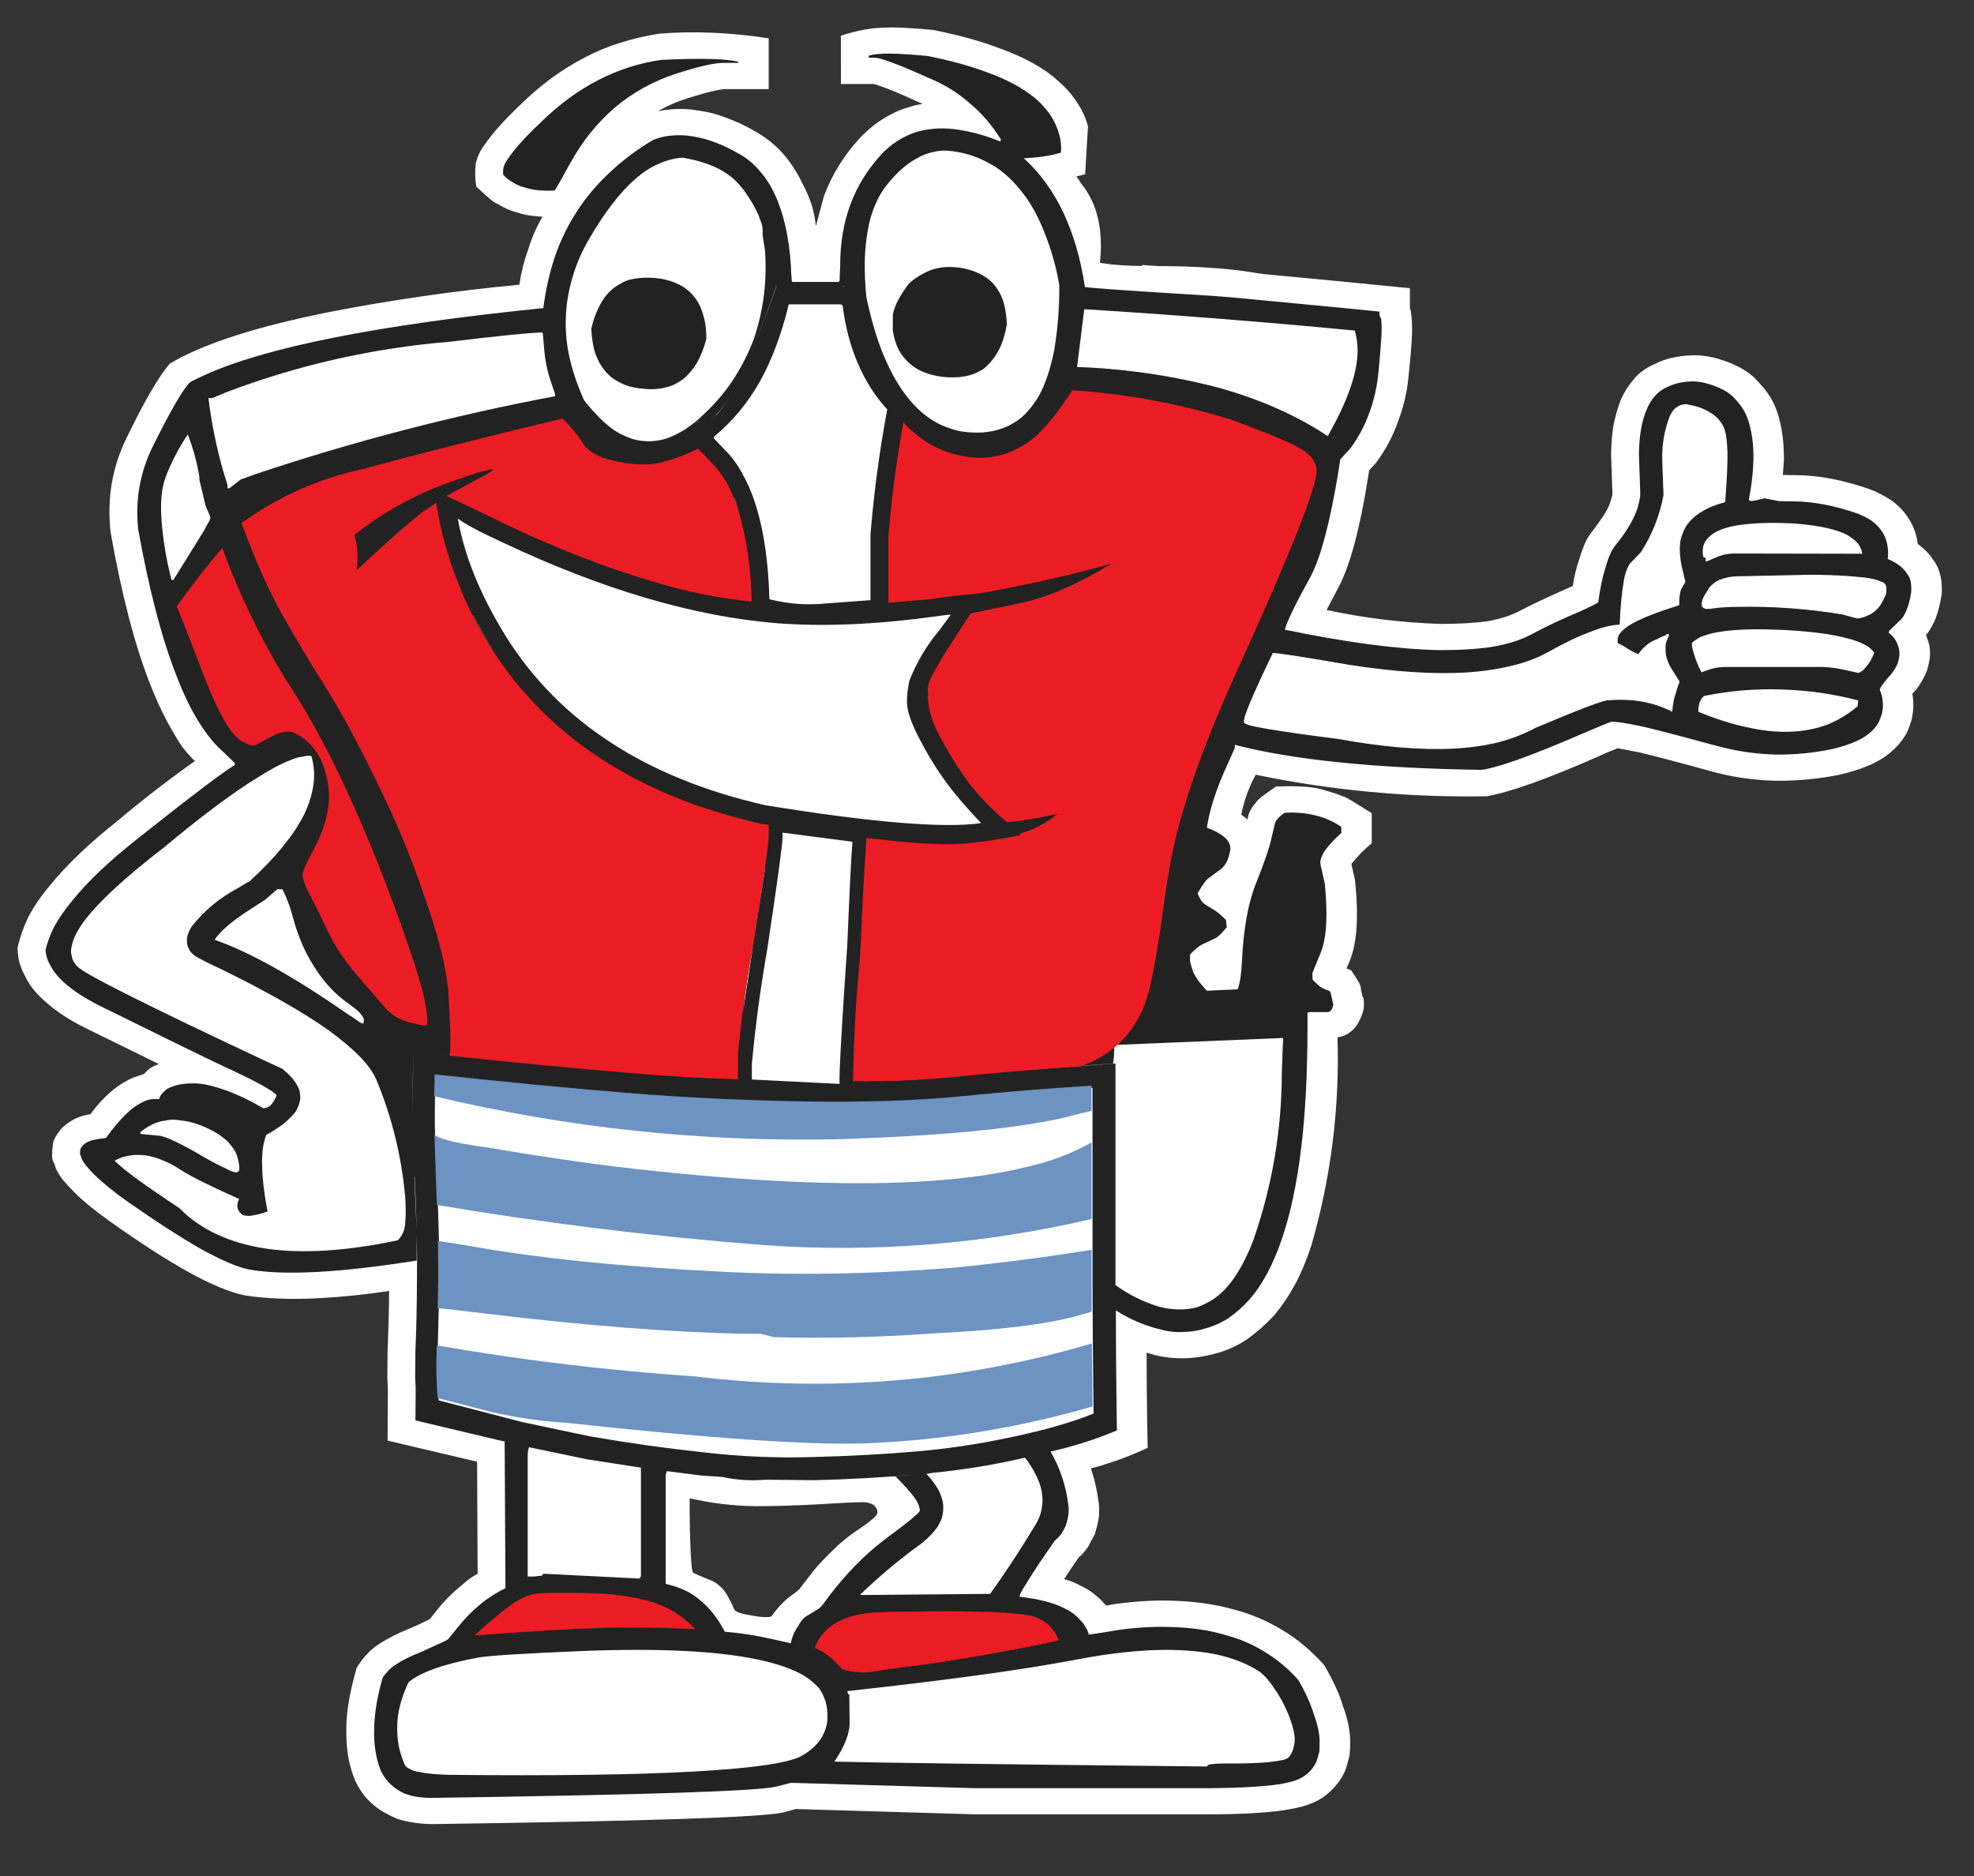 <?xml version="1.0" encoding="UTF-8"?>
<!-- Generator: Adobe Illustrator 27.8.0, SVG Export Plug-In . SVG Version: 6.00 Build 0)  -->
<svg xmlns="http://www.w3.org/2000/svg" xmlns:xlink="http://www.w3.org/1999/xlink" version="1.1" id="Layer_1" x="0px" y="0px" viewBox="0 0 1400 1330.56" style="enable-background:new 0 0 1400 1330.56;" xml:space="preserve">
<rect x="0" y="0" width="1400" height="1330.56" fill="#333333" stroke="none"/>
<style type="text/css">
	.st0{fill:#FFFFFF;}
	.st1{fill:#212221;}
	.st2{fill:#6C93C1;}
	.st3{fill:#EC1C24;}
	.st4{fill:#EC1C24;stroke:#EC1C24;stroke-width:0.216;stroke-miterlimit:10;}
</style>
<g>
	<path class="st0" d="M766.52,129.86c3.7,4.45,6.62,9.28,8.78,14.48l0,0c2.5,5.92,4.15,12.51,4.94,19.75l0,0   c0.79,7.02,0.73,14.48-0.18,22.38l0,0c10,1.48,20,2.19,30,2.14l0,0v-0.66l11.89,0.82c18.78-0.11,37.56,0.88,56.34,2.96l0,0   l17.56,2.63c34.57,3.24,69.26,6.58,104.08,10.04l0,0v14.65l0.55,0.82c0.91,6.14,1.22,12.07,0.91,17.77l0,0   c-0.24,6.64-0.98,15.58-2.19,26.82l0,0c-0.91,11.96-3.41,23.26-7.5,33.9l0,0c-3.66,10.75-9.02,20.84-16.1,30.28l0,0l-4.57,4.94   l-0.91,5.92c-5.67,35.43-12.44,60.78-20.3,76.03l0,0l-8.96,17.12c26.52,5.7,53.41,9,80.66,9.87l0,0c13.35,0,24.63-0.66,33.84-1.97   l0,0c8.72-1.59,16.1-3.95,22.13-7.08l0,0c7.93-4.17,17.56-8.78,28.9-13.82l0,0l9.15-4.11c0.79-6.09,2.19-12.07,4.21-17.94l0,0   c1.16-3.95,2.44-7.68,3.84-11.19l0,0c1.65-3.78,3.41-6.8,5.3-9.05l0,0c5.98-7.73,10-13.82,12.07-18.27l0,0   c0.79-1.97,1.46-3.95,2.01-5.92l0,0c0.55-1.65,0.73-3.07,0.55-4.28l0,0l-0.91-27.15c0.18-7.19,0.73-13.82,1.65-19.91l0,0   c1.28-6.25,2.93-12.07,4.94-17.44l0,0c2.26-5.49,5.37-10.53,9.33-15.14l0,0c1.89-2.47,4.15-4.61,6.77-6.42l0,0   c2.5-1.81,5.12-3.29,7.87-4.44l0,0c4.76-2.47,9.75-4.17,15-5.1l0,0c4.76-0.88,9.76-1.32,15-1.32l0,0   c5.67,0.27,10.73,1.1,15.18,2.47l0,0c4.69,1.32,9.27,3.07,13.72,5.27l0,0c3.96,1.86,7.8,4.39,11.52,7.57l0,0   c3.11,3.13,5.85,6.14,8.23,9.05l0,0c2.62,3.29,4.88,7.02,6.77,11.19l0,0c1.83,4.11,3.17,8.34,4.02,12.67l0,0   c1.83,7.62,2.68,16.46,2.56,26.49l0,0l-0.73,10.2h0.73l10.06,0.16c15.3,0.22,32.19,3.51,50.67,9.87l0,0   c5.61,2.19,10.73,4.83,15.36,7.9l0,0c4.94,3.57,8.78,7.46,11.52,11.68l0,0c1.77,2.52,3.17,5.05,4.21,7.57l0,0   c1.1,2.58,1.95,5.27,2.56,8.06l0,0l0.55,3.78l1.1,0.66c4.45,3.51,7.56,6.8,9.33,9.87l0,0c1.28,1.48,2.44,3.29,3.48,5.43l0,0   c0.91,2.03,1.71,4.39,2.38,7.08l0,0c0.73,4.22,0.98,8.34,0.73,12.34l0,0c-1.04,6.64-2.44,12.29-4.21,16.95l0,0   c-0.97,2.58-2.19,5.05-3.66,7.41l0,0c-0.85,1.75-1.95,3.29-3.29,4.61l0,0l1.65,4.77c1.1,3.57,1.46,7.24,1.1,11.02l0,0   c-0.3,2.8-0.98,5.92-2.01,9.38l0,0c-1.34,3.46-2.93,6.58-4.76,9.38l0,0c-1.52,2.63-3.41,5.05-5.67,7.24l0,0   c0.49,2.74,0.73,5.48,0.73,8.23l0,0c-0.06,3.35-0.49,6.8-1.28,10.37l0,0c-1.04,3.46-2.19,6.58-3.48,9.38l0,0   c-1.95,3.35-4.15,6.36-6.58,9.05l0,0c-2.62,2.63-5.37,5.05-8.23,7.24l0,0c-2.99,2.03-6.34,3.95-10.06,5.76l0,0   c-6.34,2.85-13.66,5.27-21.95,7.24l0,0c-15.12,3.13-30.49,4.61-46.09,4.44l0,0c-15.91-0.39-31.22-2.63-45.91-6.75l0,0   c-22.62-6.25-39.75-10.75-51.4-13.49l0,0c-5.67-1.1-10.24-1.97-13.72-2.63l0,0l-1.1-0.17c-4.88,1.87-9.76,3.95-14.63,6.25l0,0   c-35.85,15.74-61.95,25.01-78.29,27.81l0,0c-55.42,0.93-109.99-4.17-163.71-15.3l0,0c-4.88,9-8.29,18.43-10.24,28.3l0,0   c1.46,1.04,2.93,2.19,4.39,3.46l0,0l0.37-1.65c0.31-1.76,0.98-3.51,2.01-5.27l0,0c0.91-1.76,2.2-3.51,3.84-5.27l0,0   c0.49-0.99,1.95-2.41,4.39-4.28l0,0c2.38-1.86,5.61-4.17,9.69-6.91l0,0c16.34-0.66,27.8,0.22,34.39,2.63l0,0   c4.94,1.32,9.51,2.85,13.72,4.61l0,0c0.67,0.05,2.68,1.1,6.04,3.13l0,0c3.23,1.98,7.8,4.83,13.72,8.56l0,0v21.23   c-5.43,4.5-10.24,9.43-14.45,14.81l0,0l2.56,11.35c1.34,12.84,1.71,24.14,1.1,33.9l0,0c-0.73,10.48-2.68,19.09-5.85,25.84l0,0   l-1.28,2.96l3.29,1.32c2.5,3.62,4.39,6.58,5.67,8.89l0,0c1.04,2.14,1.46,3.73,1.28,4.77l0,0c0.61,2.25,0.98,3.95,1.1,5.1l0,0   c0.91,0.38,1.22,3.07,0.92,8.06l0,0c-0.73,3.95-2.2,7.68-4.39,11.19l0,0c-1.46,2.52-3.41,4.61-5.85,6.25l0,0   c-2.32,1.75-5.12,2.85-8.41,3.29l0,0c1.58,50.25-4.63,99.61-18.66,148.1l0,0c-3.48,10.42-7.32,19.53-11.52,27.32l0,0   c-4.51,8.23-9.51,15.58-15,22.05l0,0c-5.67,6.09-11.95,11.63-18.84,16.62l0,0c-7.38,4.88-15.12,8.34-23.23,10.37l0,0   c-6.77,1.81-13.41,2.85-19.94,3.13l0,0c-3.78,0.11-7.56,0-11.34-0.33l0,0c-3.84-0.44-7.56-1.1-11.16-1.97l0,0l-5.67-1.65   c0,22.49,0.24,44.98,0.73,67.47l0,0c-12.93,6.09-26.34,10.97-40.24,14.65l0,0l0.37,1.15c2.44,7.4,4.15,15.14,5.12,23.2l0,0   c0.55,4.28,0.49,8.34-0.18,12.18l0,0c-0.61,3.18-1.46,6.58-2.56,10.2l0,0c-1.71,3.24-3.41,6.36-5.12,9.38l0,0   c-3.17,4.22-5.12,6.36-5.85,6.42l0,0c-3.72,5.21-7.32,10.53-10.79,15.96l0,0c4.39,1.15,8.54,2.85,12.44,5.1l0,0   c3.54,1.59,6.59,3.51,9.15,5.76l0,0c3.11,2.47,5.36,4.61,6.77,6.42l0,0l1.46,1.48l6.77-1.15c15.55-2.14,30.24-2.85,44.08-2.14l0,0   c14.08,0.6,27.31,2.63,39.69,6.09l0,0c12.32,3.18,23.9,8.12,34.75,14.81l0,0c10,5.87,19.75,14.04,29.27,24.52l0,0   c6.58,11.3,10.97,20.84,13.17,28.63l0,0c3.11,8.17,4.88,16.02,5.3,23.53l0,0c0.12,3.51,0,7.46-0.37,11.85l0,0   c-0.91,3.84-1.95,7.46-3.11,10.86l0,0c-1.71,3.95-3.9,7.46-6.59,10.53l0,0c-2.44,3.02-5.61,5.92-9.51,8.72l0,0   c-4.27,2.74-9.02,4.83-14.27,6.25l0,0c-5.06,1.32-10.97,2.41-17.74,3.29l0,0c-12.25,1.43-27.56,2.19-45.91,2.3l0,0h-168.1   l-127.49-3.78l-9.15,2.47c-14.69,3.4-97.8,6.14-249.31,8.23l0,0c-5.43-0.11-10.73-0.66-15.91-1.65l0,0   c-3.17-0.55-6.1-1.32-8.78-2.3l0,0c-2.68-1.1-5.37-2.41-8.05-3.95l0,0c-4.39-2.3-8.54-5.49-12.44-9.54l0,0   c-3.54-3.73-6.58-8.34-9.15-13.82l0,0c-2.5-6.47-4.15-12.51-4.94-18.1l0,0c-0.85-5.87-1.22-12.07-1.1-18.6l0,0   c0-11.57,2.44-25.89,7.32-42.95l0,0c3.17-4.94,5.61-8.12,7.32-9.54l0,0c2.13-2.52,5.12-5.05,8.96-7.57l0,0   c6.34-4,13.17-7.46,20.49-10.37l0,0c5-2.08,10-4.39,15-6.91l0,0l4.39-5.43c5.3-6.91,11.46-13.17,18.47-18.76l0,0   c3.35-3.24,7.07-5.92,11.16-8.06l0,0l-0.37-79.48l-63.47-14.97l0.18-37.03l-0.37-7.41l0.18-19.75c0.61-13.88,0.98-27.87,1.1-41.96   l0,0c-16.22,2.47-32.44,4.17-48.65,5.1l0,0c-20.55,1.1-38.53,0.44-53.96-1.97l0,0c-10.85-2.36-24.14-7.9-39.87-16.62l0,0   c-15.61-8.67-34.14-20.62-55.6-35.87l0,0c-10.3-7.35-18.54-14.04-24.69-20.08l0,0c-3.17-3.18-6.1-6.36-8.78-9.54l0,0   c-1.65-2.19-2.93-4.17-3.84-5.92l0,0c-0.91-1.59-1.46-3.07-1.65-4.44l0,0c-0.85-1.43-1.46-2.85-1.83-4.28l0,0   c-0.24-1.37-0.24-2.85,0-4.44l0,0c-0.24-0.44,0-3.07,0.73-7.9l0,0c1.1-2.69,2.44-5.05,4.02-7.08l0,0c1.4-1.98,3.17-3.73,5.3-5.27   l0,0c2.13-1.7,4.39-3.07,6.77-4.11l0,0c2.13-0.99,4.39-1.76,6.77-2.3l0,0l3.48-0.66c4.69-6.58,10.24-12.51,16.65-17.77l0,0   c4.57-3.46,9.02-6.14,13.35-8.06l0,0l7.87-2.63l0.37-0.33c1.4-1.7,2.93-3.07,4.57-4.11l0,0c1.77-1.1,3.66-1.98,5.67-2.63l0,0   L61.4,729.51c-13.41-6.53-24.39-14.04-32.92-22.54l0,0c-5-5.05-8.54-9.87-10.61-14.48l0,0c-1.46-2.63-2.68-5.49-3.66-8.56l0,0   c-0.85-2.08-1.46-5.92-1.83-11.52l0,0c2.07-8.67,4.88-16.46,8.41-23.37l0,0c3.96-7.24,9.02-14.48,15.18-21.72l0,0   c11.65-14.26,27.56-29.4,47.74-45.42l0,0c17.44-14.7,35.61-28.74,54.51-42.13l0,0c-5.79-5.54-10.49-11.63-14.08-18.27l0,0   c-6.46-10.48-12.44-22.82-17.93-37.03l0,0c-10.73-27.26-20-62.97-27.8-107.13l0,0c-1.28-12.34-0.98-23.92,0.91-34.72l0,0   c1.95-11.19,5.37-21.72,10.24-31.59l0,0c12.68-26.22,22.92-43.88,30.73-52.99l0,0c5.24-3.18,10.49-5.92,15.73-8.23l0,0   c23.41-10.7,55.85-20.19,97.31-28.47l0,0c44.51-8.67,89.5-15.14,134.99-19.42l0,0c1.28-8.67,3.41-17.11,6.4-25.34l0,0   c2.5-8.17,5.85-15.8,10.06-22.87l0,0l-4.39-0.33c-5.12-0.38-9.75-1.32-13.9-2.8l0,0c-4.63-1.15-9.02-3.07-13.17-5.76l0,0   c-1.28-0.33-3.17-1.54-5.67-3.62l0,0c-2.56-2.08-5.85-5.05-9.88-8.89l0,0c-0.85-5.32-0.98-10.75-0.37-16.29l0,0   c0.85-3.95,2.44-7.68,4.75-11.19l0,0c2.13-3.07,4.39-6.14,6.77-9.21l0,0c5.06-6.31,12.19-13.82,21.4-22.54l0,0   c13.54-13.17,28.29-23.92,44.26-32.25l0,0c8.35-4.39,16.83-7.9,25.42-10.53l0,0c8.41-2.69,17.56-4.83,27.44-6.42l0,0   c24.57-1.97,50.48-0.88,77.74,3.29l0,0v36.04h-30.18c-3.84-0.17-12.93,1.97-27.25,6.42l0,0c-7.13,2.25-13.66,5.05-19.57,8.39l0,0   l-1.46,0.82c3.35-0.66,6.58-1.1,9.69-1.32l0,0c6.4-0.55,12.93-0.22,19.57,0.99l0,0c6.58,0.88,13.17,2.63,19.75,5.27l0,0   c6.77,2.47,13.17,5.48,19.21,9.05l0,0c3.66,1.97,7.32,4.39,10.97,7.24l0,0c3.6,2.85,6.83,5.92,9.69,9.22l0,0   c5.3,6.03,10,13.38,14.08,22.05l0,0c5.06,9.38,8.05,19.09,8.96,29.13l0,0l5.67-21.23c2.99-8.01,6.58-15.36,10.79-22.05l0,0   c4.27-6.86,9.27-13.38,15-19.58l0,0c3.41-3.51,6.83-6.58,10.24-9.22l0,0c3.72-2.85,7.56-5.27,11.52-7.24l0,0   c3.9-2.19,8.29-3.95,13.17-5.27l0,0c2.99-1.04,6.1-1.75,9.33-2.14l0,0l-4.39-1.97c-10.55-4.88-18.78-8.34-24.69-10.37l0,0   c-1.83-0.71-3.66-1.32-5.49-1.81l0,0h-23.41V25.37c8.17-2.8,16.34-4.61,24.51-5.43l0,0c3.66-0.27,7.56-0.44,11.71-0.49l0,0   c7.32,0.05,17.07,0.66,29.27,1.81l0,0c18.11,3.62,33.66,7.9,46.64,12.84l0,0c13.78,4.94,25.36,10.75,34.75,17.44l0,0   c5.43,4.06,10,8.12,13.72,12.18l0,0c3.78,4.17,7.07,8.78,9.88,13.82l0,0c2.07,3.89,3.66,7.9,4.76,12.01l0,0l-2.01,34.06l-6.22,1.48   C764.57,126.57,765.61,128.16,766.52,129.86L766.52,129.86z M489.13,1062.66c-0.09,13.01,0.15,26.01,0.73,39l0,0   c0.24,4.33,0.49,7.68,0.73,10.04l0,0c0.31,2.41,0.73,3.73,1.28,3.95l0,0c1.77,0.88,5.37,2.41,10.79,4.61l0,0   c2.93,0.99,5.36,2.41,7.32,4.28l0,0c2.13,1.7,3.9,3.73,5.3,6.09l0,0c2.68,4.72,4.39,8.12,5.12,10.2l0,0   c0.43,1.21,1.71,2.19,3.84,2.96l0,0c2.38,0.82,5.61,1.54,9.69,2.14l0,0c4.08,0.77,7.32,1.1,9.69,0.99l0,0   c2.13,0.11,3.41-0.22,3.84-0.99l0,0c0.73-1.15,2.44-3.29,5.12-6.42l0,0c2.87-3.24,5.85-5.92,8.96-8.06l0,0   c2.99-2.19,4.88-3.73,5.67-4.61l0,0c0.67-0.99,2.93-3.95,6.77-8.89l0,0c3.72-5.1,8.78-10.75,15.18-16.95l0,0   c6.1-6.2,12.68-11.63,19.76-16.29l0,0c6.83-4.61,10.97-7.9,12.44-9.87l0,0c1.4-1.92,1.22-3.95-0.55-6.09l0,0   c-0.73-1.15-1.95-1.97-3.66-2.47l0,0c-1.52-0.6-3.41-0.88-5.67-0.82l0,0c-4.45-0.05-14.88,0.44-31.28,1.48l0,0   c-16.22,0.88-30.97,1.32-44.26,1.32l0,0C520.11,1068.06,504.51,1066.2,489.13,1062.66L489.13,1062.66z"></path>
</g>
<g>
	<path class="st1" d="M540.9,164.01c-0.01-1.78-0.25-3.54-0.73-5.27l0,0c-0.67-1.97-1.46-4.17-2.38-6.58l0,0   c-2.07-4.72-5.36-10.31-9.88-16.78l0,0c-2.32-3.07-4.88-5.92-7.68-8.56l0,0c-3.05-2.58-6.34-4.83-9.88-6.75l0,0   c-7.38-3.84-16.1-6.58-26.16-8.23l0,0c-5.61,0.33-11.22,1.76-16.83,4.28l0,0c-5.67,2.36-11.22,5.92-16.65,10.7l0,0   c-10.91,9.54-21.71,23.48-32.38,41.8l0,0c-5.43,9.11-9.51,18.43-12.25,27.98l0,0c-2.81,9.22-4.39,18.65-4.76,28.3l0,0   c-0.43,9.76,0.49,19.53,2.74,29.29l0,0c2.19,9.6,5.61,19.53,10.24,29.79l0,0c7.01,8.89,13.9,15.8,20.67,20.73l0,0   c3.48,2.3,7.07,4.17,10.79,5.59l0,0c3.29,1.37,6.83,2.19,10.61,2.47l0,0c3.41,0.38,7.07,0.22,10.97-0.49l0,0   c3.66-0.55,7.32-1.76,10.98-3.62l0,0c7.5-3.4,15.12-9,22.86-16.79l0,0c7.74-7.46,14.39-15.58,19.94-24.35l0,0   c5.49-8.72,10-17.77,13.54-27.15l0,0c6.89-20.46,9.51-41.47,7.86-63.03l0,0l-1.65-10.53V164.01z M751.25,202.02   c-2.29-13.41-6.07-26.46-11.34-39.17l0,0c-4.57-11.41-10.24-21.06-17.01-28.96l0,0c-6.46-8.06-13.9-14.26-22.32-18.59l0,0   c-8.41-4.66-17.8-7.46-28.17-8.39l0,0c-3.66-0.33-7.32,0-10.98,0.99l0,0c-3.66,0.77-7.32,2.19-10.97,4.28l0,0   c-7.38,3.95-14.39,10.09-21.03,18.43l0,0c-3.48,4.22-6.34,9-8.6,14.32l0,0c-2.38,5.38-4.15,11.41-5.3,18.1l0,0   c-2.56,13.33-2.93,29.18-1.1,47.56l0,0c3.35,16.18,7.56,30.28,12.62,42.29l0,0c5.12,12.12,10.97,22.16,17.56,30.11l0,0   c6.52,8.01,13.9,14.04,22.13,18.1l0,0c4.09,1.81,8.29,3.29,12.62,4.44l0,0c4.57,0.88,9.27,1.32,14.08,1.32l0,0   c4.76-0.05,9.27-0.66,13.54-1.81l0,0c4.39-1.21,8.29-2.85,11.71-4.94l0,0c3.72-2.08,7.07-4.83,10.06-8.23l0,0   c2.86-3.24,5.61-7.02,8.23-11.35l0,0c4.69-8.83,8.29-19.75,10.79-32.75l0,0C750.28,232.52,751.43,217.27,751.25,202.02   L751.25,202.02z M141.42,338.44c-1.65-10.33-4.4-20.43-8.23-30.28l0,0c-6.83,10.2-12.19,20.62-16.1,31.27l0,0   c-2.56,7.4-3.41,17.11-2.56,29.13l0,0c1.04,14.26,3.41,28.52,7.13,42.78l0,0h1.28l6.58-10.53c6.65-10.7,11.71-18.87,15.18-24.52   l0,0c1.46-2.85,2.68-5.05,3.66-6.58l0,0c0.43-0.82,0.73-1.76,0.91-2.8l0,0l-3.48-8.23l-2.19-9.22l-2.2-9.22V338.44z M147.82,282.33   c2.07,16.76,5.36,33.33,9.88,49.7l0,0l3.66,12.01v2.3h1.28l8.05-6.25l10.43-3.79c69.63-23.26,140.48-41.69,212.54-55.29l0,0v-1.48   l-3.48-10.37c-2.26-7.02-3.66-14.04-4.21-21.06l0,0l-0.92-11.02l-0.18-0.82l-0.55-0.49c-10.79,0.44-32.44,2.63-64.93,6.58l0,0   c-54.81,4.5-107.8,16.46-158.95,35.87l0,0l-9.88,4.11H147.82z M763.87,260.28c34.27,1.22,67.87,6.16,100.78,14.81l0,0   c29.69,8.34,55.36,19.75,77.01,34.23l0,0c9.15-16.02,15.36-30.28,18.66-42.78l0,0c1.59-6.31,2.44-12.07,2.56-17.28l0,0   c-0.06-5.38-0.73-10.31-2.01-14.81l0,0c-64.08-6.14-128.04-11.19-191.87-15.14l0,0L763.87,260.28z M1183.84,450.34   c-0.89-0.93-1.68-0.88-2.38,0.16l0,0c-1.34,0.38-3.41,1.32-6.22,2.8l0,0c-2.99,1.1-5.61,2.63-7.87,4.61l0,0   c-2.13,1.75-3.9,3.73-5.3,5.92l0,0c-1.77-0.22-5.12-1.98-10.06-5.27l0,0c-1.59-0.93-3.17-1.76-4.76-2.47l0,0v-2.47   c0-0.82,0.24-1.75,0.73-2.8l0,0c0.3-0.82,0.98-1.76,2.01-2.8l0,0c1.65-1.92,4.39-3.95,8.23-6.09l0,0   c7.13-3.89,18.05-8.12,32.74-12.67l0,0c-0.18-3.89,0.24-7.68,1.28-11.35l0,0l2.93-4.94c0.18-0.27,0-1.32-0.55-3.13l0,0   c-0.37-1.81-0.98-4.39-1.83-7.74l0,0c-1.28-6.03-1.71-11.41-1.28-16.13l0,0c0.18-2.47,0.73-4.83,1.65-7.08l0,0   c0.73-2.14,1.71-4.17,2.93-6.09l0,0c2.74-3.95,6.34-7.24,10.79-9.87l0,0c4.45-2.8,10-5.05,16.64-6.75l0,0   c1.16-14.26,1.71-25.89,1.65-34.89l0,0c-0.24-9.05-1.22-15.36-2.93-18.92l0,0c-1.1-2.08-2.44-3.95-4.02-5.59l0,0   c-1.59-1.65-3.42-3.07-5.49-4.28l0,0c-4.02-2.58-9.02-4.39-15-5.43l0,0c-0.73-0.33-1.46-0.44-2.2-0.33l0,0   c-0.55-0.05-1.22,0-2.01,0.16l0,0c-1.22,0.17-2.44,0.66-3.66,1.48l0,0c-1.16,0.66-2.2,1.54-3.11,2.63l0,0   c-1.1,1.43-1.95,2.85-2.56,4.28l0,0c-3.84,9.98-5.61,20.41-5.31,31.27l0,0l0.92,24.52c-2.68,14.54-8.05,28.08-16.1,40.65l0,0   l-7.5,7.73c-0.85,0.99-1.71,2.63-2.56,4.94l0,0c-0.98,2.3-1.71,5.27-2.2,8.89l0,0c-1.28,7.41-2.19,17.33-2.74,29.78l0,0   c-5.49,0.05-12.44,1.76-20.85,5.1l0,0c-8.47,3.07-18.54,7.9-30.18,14.48l0,0c-7.32,4.06-15.85,7.24-25.61,9.55l0,0   c-9.57,2.36-20.24,3.95-32.01,4.77l0,0c-23.29,1.37-50.97-0.44-83.04-5.43l0,0c-33.35-5.76-51.46-8.56-54.33-8.39l0,0   c-7.32,15.3-12.68,26.99-16.1,35.05l0,0c-1.71,4.22-2.93,7.46-3.66,9.71l0,0c-0.24,1.21-0.49,2.2-0.73,2.96l0,0   c-0.06,0.77,0,1.32,0.18,1.65l0,0c0,0.33,0.49,0.66,1.46,0.99l0,0c0.61,0.27,1.71,0.66,3.29,1.15l0,0   c2.87,0.71,7.07,1.54,12.62,2.47l0,0c11.04,1.87,27.32,4.17,48.84,6.91l0,0c31.89,5.81,59.51,8.12,82.86,6.91l0,0   c11.58-0.66,22.19-2.19,31.83-4.61l0,0c9.51-2.58,18.05-5.92,25.61-10.04l0,0c30.24-12.78,47.31-19.31,51.22-19.58l0,0   c8.78-0.71,16.83-0.44,24.14,0.82l0,0c7.38,1.32,14.15,3.51,20.3,6.58l0,0c0.73,0.44,1.22,0.66,1.46,0.66l0,0   c0.43-5.43,1.22-9.65,2.38-12.67l0,0c0.79-2.85,1.46-5.05,2.01-6.58l0,0c0.49-0.77,0.73-1.54,0.73-2.3l0,0l-3.84-6.09   c-3.17-4.61-5.12-9-5.85-13.16l0,0c-0.18-2.19-0.24-4.17-0.18-5.92l0,0c0.18-1.92,0.73-3.73,1.65-5.43l0,0   C1183.35,451.66,1183.65,450.89,1183.84,450.34L1183.84,450.34z M1317.91,496.75c-17.82-4.61-35.98-7.19-54.51-7.73l0,0   c-18.29-0.66-36.58,0.88-54.87,4.61l0,0c-0.79,0.77-1.46,1.54-2.01,2.3l0,0c-0.55,0.82-0.98,1.76-1.28,2.8l0,0   c-0.49,1.7-0.73,3.73-0.73,6.09l0,0c12.32,5.1,23.9,8.78,34.75,11.03l0,0c10.85,2.47,20.97,3.51,30.36,3.13l0,0   c9.33-0.33,18.05-1.97,26.16-4.94l0,0c7.68-3.13,14.88-7.46,21.58-13l0,0L1317.91,496.75z M1320.84,392.75   c-0.3-1.53-0.79-3.01-1.46-4.44l0,0c-0.55-1.32-1.46-2.63-2.74-3.95l0,0c-1.1-1.1-2.44-2.19-4.02-3.29l0,0   c-1.52-1.15-3.41-2.19-5.67-3.13l0,0c-8.41-3.46-20.49-5.7-36.22-6.75l0,0c-11.4-0.55-21.22-0.44-29.45,0.33l0,0   c-8.35,0.66-15.12,1.98-20.3,3.95l0,0c-2.68,1.04-4.88,2.19-6.59,3.46l0,0c-1.89,1.37-3.41,2.85-4.57,4.44l0,0   c-0.55,0.66-0.97,1.54-1.28,2.63l0,0c-0.49,0.82-0.73,1.76-0.73,2.8l0,0c-0.3,1.87-0.24,3.95,0.18,6.25l0,0   c1.76,0.43,2.25,1.42,1.46,2.96l0,0h1.46l6.77-2.96c4.39-1.81,9.02-2.63,13.9-2.47l0,0L1320.84,392.75z M1329.25,463.01   c-0.78-1.14-1.69-2.18-2.74-3.13l0,0c-1.22-1.04-2.68-1.98-4.39-2.8l0,0c-3.23-1.76-7.56-3.29-12.99-4.61l0,0   c-10.37-2.74-24.63-4.61-42.8-5.59l0,0c-18.11-0.93-32.68-0.66-43.72,0.82l0,0c-5.61,0.71-10.24,1.76-13.9,3.13l0,0   c-2.01,0.55-3.66,1.32-4.94,2.3l0,0c-1.46,0.88-2.68,1.75-3.66,2.63l0,0c-0.24,0.99-0.24,1.97,0,2.96l0,0   c0.12,1.15,0.49,2.63,1.1,4.44l0,0c1.34,4.66,3.17,9.21,5.49,13.66l0,0l4.21-1.48c3.84-1.43,7.8-2.19,11.89-2.3l0,0h64.75   c6.65-0.22,13.41,0.44,20.3,1.97l0,0l10.24,2.3c1.1-0.44,2.2-1.1,3.29-1.97l0,0c0.79-0.93,1.71-1.97,2.74-3.13l0,0   C1326.33,469.38,1328.03,466.3,1329.25,463.01L1329.25,463.01z M1337.85,416.44c-0.41-2.22-1.81-3.59-4.21-4.11l0,0   c-2.56-1.26-6.59-2.19-12.07-2.8l0,0c-16.04-1.65-32.19-2.19-48.47-1.64l0,0l-39.51,0.82c-2.8,0-5.37,0.22-7.68,0.66l0,0   c-2.32,0.49-4.39,1.1-6.22,1.81l0,0c-1.95,0.88-3.66,1.98-5.12,3.29l0,0c-1.46,1.1-2.68,2.63-3.66,4.61l0,0   c-1.77,2.52-2.93,4.61-3.47,6.25l0,0c-0.31,0.99-0.49,1.76-0.55,2.3l0,0c0,0.66,0,1.32,0,1.97l0,0c0.43,1.04,1.22,1.75,2.38,2.14   l0,0c1.16,0.27,2.93,0.22,5.3-0.16l0,0c4.51-0.71,10.49-1.1,17.93-1.15l0,0c24.94-0.49,49.75,1.32,74.44,5.43l0,0l10.24,2.8   c2.5-0.22,4.88-0.88,7.13-1.97l0,0c2.2-0.77,4.15-1.97,5.85-3.62l0,0c1.71-1.48,3.17-3.29,4.39-5.43l0,0   c1.34-2.3,2.44-4.61,3.29-6.91l0,0V416.44z M171.79,861.57c-0.73-0.77-1.46-1.54-2.19-2.3l0,0c-0.61-0.82-0.98-1.76-1.1-2.8l0,0   c-0.24-0.82-0.24-1.75,0-2.8l0,0c0.12-1.1,0.49-2.19,1.1-3.29l0,0c-19.82-8.83-33.41-15.58-40.79-20.24l0,0   c-4.63-3.13-9.02-5.48-13.17-7.08l0,0c-4.39-1.86-8.54-3.07-12.44-3.62l0,0c-4.02-0.49-7.8-0.44-11.34,0.17l0,0   c-3.78,0.55-7.32,1.76-10.61,3.62l0,0c6.89,6.8,22.19,17.99,45.91,33.57l0,0c7.62,7.79,16.58,14.04,26.89,18.76l0,0   c10.36,4.77,21.95,8.12,34.75,10.04l0,0c25.97,3.73,57.07,1.76,93.28-5.92l0,0c1.16-1.04,2.2-2.41,3.11-4.11l0,0   c1.04-1.81,1.71-3.95,2.01-6.42l0,0c0.67-5.21,0.73-11.85,0.18-19.91l0,0c-2.5-28.69-9.27-56.39-20.3-83.1l0,0   c-2.13-5.16-6.1-10.75-11.89-16.78l0,0c-5.73-5.81-13.17-12.07-22.31-18.76l0,0c-18.54-13.11-44.14-27.65-76.82-43.61l0,0   c-11.71-5.43-18.05-8.78-19.02-10.04l0,0c-1.59-1.37-2.68-2.85-3.29-4.44l0,0c-0.43-0.77-0.73-1.54-0.91-2.3l0,0   c-0.18-0.93-0.24-1.76-0.18-2.47l0,0c-0.24-1.75,0-3.51,0.73-5.27l0,0c0.55-1.87,1.46-3.73,2.74-5.59l0,0   c8.84-11.08,19.51-19.97,32.01-26.66l0,0l9.15-5.43c17.99-16.46,30.73-32.04,38.23-46.74l0,0c3.6-7.51,5.85-14.7,6.77-21.56l0,0   c0.98-6.86,0.49-13.6-1.46-20.24l0,0c-1.71-0.39-3.9-0.22-6.59,0.49l0,0c-2.56,0.27-5.37,1.1-8.41,2.47l0,0   c-6.4,2.41-13.9,6.36-22.5,11.85l0,0c-17.56,10.7-40,27.43-67.31,50.19l0,0c-27.8,21.39-46.83,39.06-57.07,52.99l0,0   c-2.44,3.51-4.39,6.8-5.85,9.87l0,0c-1.34,3.07-2.19,5.92-2.56,8.56l0,0c-0.24,1.37-0.24,2.63,0,3.78l0,0   c0.24,1.26,0.49,2.41,0.73,3.46l0,0c0.43,1.15,0.98,2.19,1.65,3.13l0,0c0.67,1.04,1.46,1.98,2.38,2.8l0,0   c5.12,5.27,50.24,27.87,135.35,67.8l0,0c6.28,2.91,9.51,4.39,9.69,4.44l0,0c5,4.11,8.54,8.12,10.61,12.01l0,0   c1.1,1.98,1.71,3.95,1.83,5.93l0,0c0.37,1.98,0.24,3.95-0.37,5.92l0,0c-0.43,1.76-1.22,3.73-2.38,5.92l0,0   c-1.28,1.86-2.93,3.73-4.94,5.6l0,0c-3.84,3.84-9.27,7.68-16.28,11.52l0,0c-2.2,5.49-3.17,12.73-2.93,21.72l0,0   c0.18,9.11,1.46,19.97,3.84,32.58l0,0c-4.21,1.48-7.8,2.41-10.79,2.8l0,0c-1.59,0.38-2.93,0.44-4.02,0.16l0,0   C173.74,862.23,172.7,862.01,171.79,861.57L171.79,861.57z M585.53,1206.82c-0.56-1.68-1.23-3.33-2.01-4.94l0,0   c-0.73-1.7-1.71-3.29-2.93-4.77l0,0c-2.62-2.96-5.85-5.7-9.69-8.23l0,0c-7.87-4.83-19.02-8.78-33.47-11.85l0,0   c-28.66-6.09-69.75-8.12-123.28-6.09l0,0c-41.95,1.75-66.82,3.29-74.63,4.61l0,0c-12.62,2.36-23.17,5.05-31.64,8.06l0,0   c-8.11,2.96-14.14,6.14-18.11,9.54l0,0c-5.12,10.59-7.8,20.84-8.05,30.77l0,0c-0.12,4.83,0.24,9.65,1.1,14.48l0,0   c0.98,4.66,2.44,9.22,4.39,13.66l0,0c0.67,1.04,1.95,1.97,3.84,2.8l0,0c1.52,0.88,3.66,1.54,6.4,1.97l0,0   c5.3,1.1,12.19,1.75,20.67,1.97l0,0c73.9,0.77,131.7,0,173.4-2.3l0,0c20.79-1.15,37.56-2.63,50.3-4.44l0,0   c12.74-1.81,21.46-3.95,26.16-6.42l0,0c3.96-2.14,7.32-4.61,10.06-7.41l0,0c2.8-2.74,4.88-5.7,6.22-8.89l0,0   c1.59-3.35,2.44-6.8,2.56-10.37l0,0C587,1214.72,586.57,1210.66,585.53,1206.82L585.53,1206.82z M602.36,1202.04l0.18,19.25   c0.12,4-0.73,8.34-2.56,13l0,0c-1.89,4.83-4.63,9.87-8.23,15.14l0,0c32.38,0.82,120.48,1.97,264.31,3.46l0,0   c0-0.77,0.98-1.32,2.93-1.65l0,0c2.07-0.27,5.12-0.44,9.15-0.49l0,0c13.78,0.11,24.39-0.22,31.83-0.99l0,0   c3.78-0.44,6.83-0.88,9.15-1.32l0,0c1.04-0.16,1.95-0.44,2.74-0.82l0,0c0.91-0.38,1.46-0.66,1.65-0.82l0,0   c1.77-1.76,2.93-3.73,3.48-5.92l0,0c0.79-2.36,1.22-4.83,1.28-7.41l0,0c-0.31-5.21-1.95-11.41-4.94-18.6l0,0   c-3.05-7.02-6.34-12.95-9.88-17.77l0,0c-3.17-4.94-6.58-8.78-10.24-11.52l0,0c-6.52-4.28-14.15-7.68-22.86-10.2l0,0   c-8.78-2.58-18.78-4.17-30-4.77l0,0c-22.01-1.48-48.78,0.88-80.3,7.08l0,0c-36.03,6.8-89.02,14.04-158.95,21.72l0,0   c-0.12,0.71,0,1.32,0.37,1.81l0,0L602.36,1202.04z M168.31,831.46c1.19-0.71,1.68-1.7,1.46-2.96l0,0c0-1.87-0.49-4.61-1.46-8.23   l0,0c-0.85-2.63-2.19-5.05-4.02-7.24l0,0c-1.59-2.3-3.66-4.39-6.22-6.25l0,0c-5.06-3.95-11.46-7.24-19.21-9.87l0,0   c-3.84-1.21-7.56-1.97-11.16-2.3l0,0c-3.6-0.71-7.07-0.66-10.43,0.16l0,0c-3.23,0.38-6.34,1.32-9.33,2.8l0,0   c-3.05,1.48-5.85,3.29-8.41,5.43l0,0c-0.24,0.66,0,1.1,0.73,1.32l0,0l12.26,1.15c2.44,0.16,6.34,1.54,11.71,4.11l0,0   c5.49,2.58,12.44,6.36,20.85,11.35l0,0c6.52,3.68,11.71,6.36,15.55,8.06l0,0c1.83,1.04,3.41,1.76,4.76,2.14l0,0   C166.36,831.46,167.34,831.57,168.31,831.46L168.31,831.46z M257.57,725.98c0.73-1.43,0.73-2.85,0-4.28l0,0   c-1.28-2.25-2.93-4.17-4.94-5.76l0,0l-9.15-6.91c-7.93-6.14-14.88-14.04-20.85-23.7l0,0c-6.1-9.38-10.97-20.62-14.63-33.74l0,0   c-1.83-7.3-4.39-14.26-7.68-20.9l0,0h-3.66l-8.78,7.57l-9.69,6.25c-7.01,4.44-12.68,8.56-17.01,12.34l0,0   c-4.33,3.78-7.32,7.02-8.96,9.71l0,0c24.57,8.5,56.09,26.11,94.56,52.82l0,0c3.54,2.25,6.1,3.95,7.68,5.1l0,0   C255.38,725.32,256.41,725.81,257.57,725.98L257.57,725.98z M630.16,427.3l30.91-2.8v-0.16L630.16,427.3z M597.42,202.85l1.28,0.16   v-0.16C598.4,202.85,597.97,202.85,597.42,202.85L597.42,202.85z M493.71,299.77c3.68-0.42,7.21-1.29,10.61-2.63l0,0   c0.06-0.16,0.24-0.22,0.55-0.16l0,0c1.04-0.77,2.19-1.75,3.48-2.96l0,0c3.23-3.35,6.83-8.56,10.79-15.63l0,0   c7.26-11.96,17.8-37.08,31.64-75.37l0,0h-0.18c-13.66,38.29-24.14,63.41-31.46,75.37l0,0c-3.9,6.91-7.56,12.07-10.97,15.47l0,0   c-1.1,1.43-2.19,2.41-3.29,2.96l0,0c-0.3,0.11-0.49,0.22-0.55,0.33l0,0c-3.29,1.37-6.83,2.19-10.61,2.47l0,0V299.77z    M533.22,426.32c-0.29-21.03-3.15-41.76-8.6-62.2l0,0l-3.84-11.19h-0.18l4.02,11.19C530.05,384.41,532.92,405.14,533.22,426.32   L533.22,426.32z M383.96,382.54c25,11.53,50.86,21.24,77.55,29.13l0,0v-0.17C434.94,403.83,409.08,394.17,383.96,382.54   L383.96,382.54z M352.87,465.48l-4.39-6.25l-12.99-22.87h-0.18l12.99,22.71L352.87,465.48z M526.82,718.57l7.5-49.53l8.41-53.65   l-0.18-0.16l-8.23,53.65C531.21,685.44,528.71,702.01,526.82,718.57L526.82,718.57z M292.33,790.15l0.91-44.43   c50.67,5.6,101.45,10.53,152.36,14.81l0,0c25.97,2.41,51.95,3.95,77.92,4.61l0,0v-0.17c-26.16-0.49-52.19-1.97-78.1-4.44l0,0   c-50.73-4.28-101.45-9.22-152.18-14.81l0,0C292.81,760.53,292.51,775.34,292.33,790.15L292.33,790.15z M454.57,1040.94l-38.23-5.92   l-41.16-8.56c-0.12,0.44-0.24,0.88-0.37,1.32l0,0c-0.3,1.04-0.49,2.19-0.55,3.46l0,0v86.89h5.12l2.38-0.33   c0.85-0.16,1.71-0.22,2.56-0.16l0,0l0.91-1.48l68.77,3.46c-0.49-0.32-0.49-0.59,0-0.82l0,0l0.55-0.66V1040.94z M651.02,1045.71   c-24.27,2.15-48.6,3.52-72.98,4.11l0,0l-35.3-0.33c-10.3,0.88-20.49,0.22-30.55-1.97l0,0l-14.82-0.99l-24.51-3.13l-0.18,1.15   l-0.55,1.32v77.51c4.45,0.99,8.78,2.41,12.99,4.28l0,0c4.09,1.81,7.8,4.17,11.16,7.08l0,0c7.01,5.65,12.93,13.16,17.74,22.54l0,0   c11.71,0.99,23.41,2.85,35.12,5.59l0,0l11.71,2.63c0.85-4.61,2.68-8.78,5.49-12.51l0,0c0.79-1.7,1.71-3.07,2.74-4.11l0,0   c0.73-1.1,1.71-1.97,2.93-2.63l0,0l9.15-5.6c0.91-0.66,3.17-3.51,6.77-8.56l0,0c12.26-16.02,25.12-29.18,38.6-39.49l0,0   c8.48-6.31,14.88-11.19,19.21-14.65l0,0c2.07-1.92,3.66-3.29,4.76-4.11l0,0c1.1-1.26,1.71-1.98,1.83-2.14l0,0   c0.06-0.66,0-1.32-0.18-1.97l0,0c-0.24-0.71-0.49-1.54-0.73-2.47l0,0c-0.67-1.7-1.71-3.51-3.11-5.43l0,0   c-2.99-3.95-7.32-8.78-12.99-14.48l0,0l-1.28-0.17L651.02,1045.71z M726.92,1033.87l-5.85,1.32c-19.75,4.33-39.51,7.46-59.26,9.38   l0,0l-4.76,0.82c4.21,4.44,7.32,8.78,9.33,13l0,0c0.98,2.25,1.71,4.39,2.19,6.42l0,0c0.37,2.14,0.49,4.17,0.37,6.09l0,0   c-0.12,2.14-0.49,4.17-1.1,6.09l0,0c-0.73,1.97-1.71,3.95-2.93,5.92l0,0c-2.5,3.68-6.1,7.46-10.79,11.35l0,0   c-15.24,10.97-29.75,23.04-43.53,36.2l0,0l-0.37,0.82l92-0.82c10.91-15.14,21.71-31.6,32.38-49.37l0,0   c2.26-3.73,3.66-7.46,4.21-11.19l0,0c0.73-3.73,0.73-7.68,0-11.85l0,0c-0.67-4.11-2.19-8.34-4.57-12.67l0,0   C732.29,1041.33,729.85,1037.49,726.92,1033.87L726.92,1033.87z M791.4,922.05c0,30.83,0.24,61.66,0.73,92.48l0,0   c-15.3,6.42-30.97,11.41-47.01,14.97l0,0c6.77,11.85,10.97,24.57,12.62,38.18l0,0c0.3,2.69,0.24,5.27-0.18,7.74l0,0   c-0.43,2.41-0.98,4.61-1.65,6.58l0,0c-0.91,2.03-1.95,3.95-3.11,5.76l0,0c-1.16,1.7-2.68,3.29-4.57,4.77l0,0   c-8.84,12.62-15.36,22.38-19.57,29.29l0,0c-2.19,3.4-3.66,5.92-4.39,7.57l0,0c-0.85,0.95-1.22,2-1.1,3.13l0,0   c13.66,1.48,24.63,4.39,32.92,8.72l0,0c4.21,2.19,7.56,4.83,10.06,7.9l0,0c1.46,1.26,2.68,2.85,3.66,4.77l0,0   c1.16,1.7,1.95,3.51,2.38,5.43l0,0c6.65-0.88,13.66-1.97,21.03-3.29l0,0c14.45-1.98,27.8-2.63,40.06-1.97l0,0   c12.56,0.44,24.14,2.19,34.75,5.27l0,0c10.55,2.69,20.24,6.8,29.08,12.34l0,0c8.72,5.27,16.58,11.85,23.6,19.75l0,0   c4.94,8.39,8.54,16.24,10.79,23.53l0,0c2.68,7.19,4.15,13.6,4.39,19.25l0,0c0.06,2.8,0,5.49-0.18,8.06l0,0   c-0.55,2.3-1.22,4.61-2.01,6.91l0,0c-0.98,2.19-2.19,4.17-3.66,5.92l0,0c-1.4,1.7-3.17,3.29-5.3,4.77l0,0   c-2.07,1.43-4.88,2.63-8.41,3.62l0,0c-3.66,1.1-8.29,1.97-13.9,2.63l0,0c-11.04,1.26-25.61,1.97-43.72,2.14l0,0H691.35   l-130.42-3.79l-10.24,2.63c-12.38,3.24-94.14,5.92-245.28,8.06l0,0c-4.33-0.05-8.29-0.44-11.89-1.15l0,0   c-3.78-0.77-7.07-1.97-9.88-3.62l0,0c-2.99-1.7-5.61-3.73-7.87-6.09l0,0c-2.19-2.36-4.15-5.27-5.85-8.72l0,0   c-3.35-8.72-4.88-18.43-4.57-29.13l0,0c0.18-11.08,2.19-23.26,6.04-36.53l0,0c0.98-1.54,2.2-3.07,3.66-4.61l0,0   c1.34-1.54,3.17-3.07,5.49-4.61l0,0c4.45-3.02,10.24-5.92,17.38-8.72l0,0c12.19-5.49,18.78-8.56,19.75-9.21l0,0l6.95-8.56   c9.94-12.45,21.22-21.72,33.84-27.81l0,0v-0.99l-0.55-103.18h-0.91l-62.37-14.81l0.18-23.04l-0.37-7.4l0.18-19.09   c0.61-12.89,0.98-29.62,1.1-50.19l0,0c0.3-20.41-0.24-44.76-1.65-73.07l0,0h-0.18l1.65,39.49v19.91   c-54.14,8.61-93.65,10.75-118.53,6.42l0,0c-7.8-1.43-19.02-6.14-33.66-14.15l0,0c-14.57-8.23-32.44-19.75-53.59-34.56l0,0   c-9.57-6.86-17.07-12.95-22.5-18.27l0,0c-2.68-2.63-4.88-5.05-6.59-7.24l0,0c-1.83-2.3-2.93-4.39-3.29-6.25l0,0   c-0.55-0.93-0.73-1.76-0.55-2.47l0,0c-0.06-0.71,0-1.54,0.18-2.47l0,0c0.55-1.43,1.46-2.63,2.74-3.62l0,0   c1.65-1.26,3.66-2.19,6.04-2.8l0,0c2.5-0.6,5.61-1.1,9.33-1.48l0,0c6.71-9.27,12.93-16.24,18.66-20.9l0,0   c3.05-2.25,5.85-3.95,8.41-5.1l0,0c2.56-1.21,5.12-1.76,7.68-1.65l0,0h2.93c0.3-1.04,0.73-1.97,1.28-2.8l0,0   c0.73-0.93,1.46-1.76,2.2-2.47l0,0c1.28-1.48,3.17-2.63,5.67-3.46l0,0c4.63-1.86,10.73-2.63,18.29-2.3l0,0   c5.37,0.38,11.95,1.97,19.75,4.77l0,0c7.86,2.74,16.83,7.02,26.89,12.84l0,0c0.98-0.22,1.95-0.44,2.93-0.66l0,0   c0.91-0.49,1.71-1.1,2.38-1.81l0,0c1.59-1.7,2.93-3.95,4.02-6.75l0,0c-0.49-0.71-1.71-1.75-3.66-3.13l0,0   c-1.89-1.15-4.39-2.63-7.5-4.44l0,0c-6.16-3.4-14.88-7.68-26.16-12.83l0,0c-15.61-7.41-44.87-21.72-87.8-42.95l0,0   c-12.25-6.09-21.71-12.51-28.35-19.25l0,0c-3.17-3.24-5.61-6.58-7.32-10.04l0,0c-1.89-3.35-2.93-6.8-3.11-10.37l0,0   c1.1-5.16,3.17-10.75,6.22-16.79l0,0c3.23-5.87,7.56-12.07,12.99-18.59l0,0c10.55-13.11,25.61-27.43,45.18-42.95l0,0   c39.14-31.05,62.43-48.71,69.87-52.99l0,0v-1.32l-7.5-7.24c-6.22-5.27-12.19-12.51-17.93-21.72l0,0   c-5.79-9.16-11.22-20.41-16.28-33.73l0,0c-10.3-26.33-19.27-60.78-26.89-103.34l0,0c-1.04-10.48-0.73-20.41,0.91-29.79l0,0   c1.71-9.54,4.63-18.65,8.78-27.32l0,0c12.74-25.89,21.71-41.47,26.89-46.73l0,0c1.04-0.82,4.15-2.41,9.33-4.77l0,0   c43.65-20.19,124.14-36.2,241.44-48.05l0,0c1.65-12.84,4.39-25.01,8.23-36.53l0,0c4.02-11.63,9.27-22.38,15.73-32.25l0,0   c6.4-9.93,14.15-19.09,23.23-27.48l0,0c9.02-8.56,19.27-16.24,30.73-23.04l0,0c4.45-1.81,9.02-2.85,13.72-3.13l0,0   c4.69-0.44,9.51-0.22,14.45,0.66l0,0c10.12,1.54,20.73,5.49,31.83,11.85l0,0c5.73,3.02,10.73,7.02,15,12.01l0,0   c4.51,4.94,8.29,10.75,11.34,17.44l0,0c6.22,13.22,10,30.06,11.34,50.52l0,0c0.06,3.95,0.24,6.8,0.55,8.56l0,0   c-0.12,1.04,0,1.98,0.37,2.8l0,0h33.11c0.55-0.82,0.73-1.76,0.55-2.8l0,0c0.12-2.08,0.24-5.05,0.37-8.89l0,0   c0-15.8,2.44-30.28,7.32-43.44l0,0c4.88-13,12.19-24.79,21.95-35.38l0,0c4.88-5.16,10.24-9.22,16.1-12.18l0,0   c5.91-3.13,12.44-5.05,19.57-5.76l0,0c7.13-0.82,14.63-0.44,22.5,1.15l0,0c8.11,1.37,16.83,3.95,26.16,7.73l0,0   c0.06-0.71,0.24-1.1,0.55-1.15l0,0c-6.22-10.2-13.66-18.87-22.32-26l0,0c-8.48-7.57-18.29-13.6-29.45-18.1l0,0   c-10.85-4.94-19.51-8.56-25.97-10.86l0,0c-6.34-2.41-10.49-3.51-12.44-3.29l0,0h-3.66v-1.48c3.23-1.04,8.29-1.54,15.18-1.48l0,0   c6.89,0.11,15.61,0.66,26.16,1.65l0,0c16.16,3.18,30.24,7.02,42.25,11.52l0,0c12.19,4.39,22.19,9.44,30,15.14l0,0   c4.15,2.91,7.56,5.92,10.24,9.05l0,0c2.93,3.18,5.37,6.58,7.32,10.2l0,0c1.77,3.4,3.17,7.02,4.21,10.86l0,0   c0.91,3.73,1.22,7.68,0.91,11.85l0,0c-6.28,1.86-13.17,3.07-20.67,3.62l0,0l-5.67,0.33c11.58,10.53,20.97,23.48,28.17,38.84l0,0   c7.13,15.19,12.19,32.69,15.18,52.49l0,0c2.87,0.6,24.88,2.19,66.03,4.77l0,0c20,1.15,34.63,2.19,43.9,3.13l0,0   c59.2,5.59,92.19,8.77,98.96,9.54l0,0c-0.06,1.21,0,2.19,0.18,2.96l0,0c0.18,0.71,0.49,1.32,0.91,1.81l0,0   c0.37,1.48,0.49,5.27,0.37,11.35l0,0c-0.3,6.03-0.98,14.48-2.01,25.34l0,0c-0.98,11.03-3.17,21.06-6.58,30.11l0,0   c-3.29,9.27-7.8,17.77-13.54,25.51l0,0l-7.13,7.73l-1.65,10.7c-5.79,34.56-12.19,58.58-19.21,72.08l0,0   c-10.91,19.8-17.07,32.47-18.47,38.01l0,0c43.29,9,79.51,13.82,108.65,14.48l0,0c14.75,0.11,27.56-0.66,38.41-2.3l0,0   c11.04-1.92,20.24-4.83,27.62-8.72l0,0c8.47-4.61,18.05-9.22,28.72-13.82l0,0c7.62-3.18,13.9-6.14,18.84-8.89l0,0   c1.4-10.26,3.17-18.65,5.3-25.18l0,0c1.95-6.86,4.15-11.85,6.58-14.97l0,0c6.22-7.57,10.73-14.48,13.54-20.73l0,0   c1.59-3.29,2.68-6.36,3.29-9.22l0,0c0.85-2.96,1.22-5.7,1.1-8.23l0,0l-0.91-27.15c0.18-12.73,1.95-23.04,5.3-30.94l0,0   c1.65-4.11,3.66-7.46,6.04-10.04l0,0c2.32-2.74,5.12-4.83,8.41-6.25l0,0c3.11-1.54,6.34-2.63,9.69-3.29l0,0   c3.11-0.6,6.34-0.88,9.69-0.82l0,0c3.35,0.11,6.59,0.66,9.69,1.65l0,0c3.54,0.93,6.83,2.19,9.88,3.78l0,0   c2.74,1.32,5.12,2.85,7.13,4.61l0,0c2.01,1.87,3.9,3.95,5.67,6.25l0,0c3.6,4.5,6.1,10.09,7.5,16.79l0,0   c3.29,13.22,2.93,30.28-1.1,51.18l0,0c0.55,0.22,1.22,0.44,2.01,0.66l0,0c0.79-0.22,1.95-0.44,3.48-0.66l0,0   c3.41-0.88,5.37-1.32,5.85-1.32l0,0l10.24,1.98l10.98,0.16c13.72,0.22,28.53,3.07,44.45,8.56l0,0c3.9,1.54,7.32,3.29,10.24,5.27   l0,0c2.8,2.03,5.12,4.39,6.95,7.08l0,0c1.89,2.74,3.17,5.7,3.84,8.89l0,0c0.79,3.35,0.98,7.02,0.55,11.03l0,0   c3.17,1.37,5.85,2.85,8.05,4.44l0,0c2.38,1.87,4.15,3.73,5.3,5.6l0,0c1.46,1.7,2.44,3.73,2.93,6.09l0,0   c0.37,2.25,0.49,4.61,0.37,7.08l0,0c-0.67,4.83-1.71,9-3.11,12.51l0,0c-0.73,1.75-1.46,3.29-2.19,4.61l0,0   c-0.79,1.32-1.71,2.41-2.74,3.29l0,0l-7.68,7.4l-0.18,1.48c1.52,0.99,2.93,2.41,4.21,4.28l0,0c1.28,1.86,2.19,3.95,2.74,6.25l0,0   c0.55,1.76,0.73,3.51,0.55,5.27l0,0c-0.12,1.54-0.49,3.29-1.1,5.27l0,0c-1.28,3.62-3.66,7.24-7.13,10.86l0,0   c-1.95,2.3-3.41,4.17-4.39,5.59l0,0c-0.79,1.32-1.22,2.19-1.28,2.63l0,0l1.46,4.28c0.49,2.3,0.73,4.61,0.73,6.91l0,0   c0,2.14-0.24,4.17-0.73,6.09l0,0c-0.73,2.25-1.46,4.17-2.19,5.76l0,0c-0.98,1.81-2.2,3.51-3.66,5.1l0,0   c-2.93,3.18-6.83,5.92-11.71,8.23l0,0c-4.94,2.25-10.73,4.17-17.38,5.76l0,0c-13.47,2.85-27.07,4.17-40.79,3.95l0,0   c-13.84-0.38-27.56-2.41-41.16-6.09l0,0c-22.07-6.03-39.27-10.53-51.58-13.49l0,0c-12.62-2.74-20.49-3.95-23.6-3.62l0,0   c-0.79,0.17-7.32,2.85-19.57,8.06l0,0c-36.16,15.69-60.24,24.35-72.25,26l0,0c-75.3-1.1-133.65-7.02-175.05-17.77l0,0v2.3   l-4.76,10.7c-8.17,17.66-13.17,32.91-15,45.75l0,0c6.04,2.3,10.49,4.83,13.35,7.57l0,0c0.67,0.6,1.22,1.32,1.65,2.14l0,0   c0.61,0.82,0.98,1.54,1.1,2.14l0,0c0.31,0.77,0.49,1.54,0.55,2.3l0,0c0.06,0.77,0,1.54-0.18,2.3l0,0   c-0.61,3.24-1.46,5.92-2.56,8.06l0,0c-1.16,2.14-2.44,3.73-3.84,4.77l0,0l-9.33,6.91c-1.77,1.48-4.15,4.83-7.13,10.04l0,0   l-0.18,0.49c0.85,2.08,1.71,3.73,2.56,4.94l0,0c0.85,1.32,1.71,2.19,2.56,2.63l0,0l8.05,5.1c1.59,1.04,3.9,3.07,6.95,6.09l0,0   c0.06,1.59,0.24,3.29,0.55,5.1l0,0c-3.11,3.84-5.61,6.36-7.5,7.57l0,0l-10.06,4.77c-2.07,0.99-4.88,3.29-8.41,6.91l0,0   c-0.31,1.86-0.24,3.95,0.18,6.25l0,0c0.55,2.03,1.22,4.17,2.01,6.42l0,0c2.13,4.39,5.37,8.78,9.69,13.17l0,0   c6.89-0.33,14.15-0.66,21.77-0.99l0,0c1.65-4.11,2.68-10.97,3.11-20.57l0,0c1.1-22.65,4.39-40.81,9.88-54.47l0,0   c5.91-14.81,9.51-25.23,10.79-31.27l0,0l2.56-10.86c0.24-1.32,0.98-2.63,2.2-3.95l0,0c1.28-1.48,2.93-2.85,4.94-4.11l0,0   c7.99-0.44,15.36,0.22,22.13,1.97l0,0c6.71,1.7,12.68,4.39,17.93,8.06l0,0v4.28c-5.49,5.05-9.51,9.43-12.07,13.16l0,0   c-1.16,1.98-1.95,3.73-2.38,5.27l0,0c-0.37,0.77-0.49,1.54-0.37,2.3l0,0c-0.06,0.82,0,1.54,0.18,2.14l0,0l2.93,13   c1.16,11.46,1.46,21.5,0.92,30.11l0,0c-0.61,8.72-2.2,15.8-4.76,21.23l0,0l-4.76,11.68c-0.18,0.33-0.24,0.88-0.18,1.64l0,0   c-0.06,0.99,0,2.19,0.18,3.62l0,0c1.65,1.65,3.41,3.29,5.3,4.94l0,0c1.95,1.21,4.15,2.19,6.58,2.96l0,0   c0.55,0.49,0.98,1.54,1.28,3.13l0,0c0.31,1.37,0.73,3.29,1.28,5.76l0,0c0.18,0.33,0.24,0.66,0.18,0.99l0,0   c-0.31,1.48-0.73,2.63-1.28,3.46l0,0c-0.67,0.99-1.46,1.54-2.38,1.65l0,0c-4.88,0-8.54,0-10.97,0l0,0c-1.22-0.16-2.44,0-3.66,0.49   l0,0v10.86c0,64.56-6.1,114.53-18.29,149.91l0,0c-6.04,17.83-13.66,32.03-22.86,42.62l0,0c-4.57,5.05-9.51,9.44-14.82,13.16l0,0   c-5.24,3.4-10.97,5.92-17.19,7.57l0,0c-4.76,1.43-9.76,2.19-15,2.3l0,0c-5.06,0.33-10.24-0.22-15.55-1.65l0,0   c-11.46-2.69-22.19-7.24-32.19-13.66l0,0V922.05z M605.1,766.46v0.16c25.55,0.33,50.97-0.88,76.27-3.62l0,0   c25.61-2.58,62.19-5.48,109.75-8.72l0,0c0,32.31,0,59.46,0,81.46l0,0c0,27.81,0,52.66,0,74.54l0,0v1.15   c9.27,6.75,19.51,11.85,30.73,15.3l0,0c5,1.32,9.76,1.97,14.27,1.97l0,0c4.63,0.11,9.02-0.44,13.17-1.64l0,0   c4.15-1.54,8.05-3.51,11.71-5.92l0,0c3.78-2.63,7.32-5.92,10.61-9.87l0,0c6.46-7.95,12.19-18.43,17.19-31.43l0,0   c13.47-38.56,20.24-78.33,20.3-119.3l0,0l0.91-24.36l-119.26,4.94c0.17,0.45-0.01,0.67-0.55,0.66l0,0c0.06,2.74,0,5.49-0.18,8.23   l0,0l-0.55,3.95v0.33c-36.16,2.36-72.19,5.26-108.1,8.72l0,0C656.08,765.58,630.65,766.73,605.1,766.46L605.1,766.46z    M692.35,560.6l7.13,8.56v-0.17L692.35,560.6z M308.97,763.66c-0.98,23.43-0.73,46.85,0.73,70.27l0,0   c1.34,28.47,1.95,53.1,1.83,73.89l0,0c-0.37,20.79-0.73,37.52-1.1,50.19l0,0c-0.49,12.84-0.24,24.57,0.73,35.22l0,0l58.9,15.3   l36.58,7.73l12.62,2.63c26.58,4.61,53.17,8.34,79.75,11.19l0,0c26.4,3.07,52.68,4.17,78.84,3.29l0,0   c25.73-0.66,49.75-1.98,72.07-3.95l0,0c22.31-1.86,44.87-5.27,67.68-10.2l0,0c22.86-4.77,42.19-10.31,57.98-16.62l0,0   c-0.49-39.71-0.73-70.43-0.73-92.15l0,0c0-22.05,0-46.95,0-74.71l0,0c0-27.76,0-49.15,0-64.18l0,0   c-30.18,1.87-60.97,4.39-92.37,7.57l0,0c-31.34,3.13-68.53,4.39-111.58,3.79l0,0c-42.86-0.82-85.12-2.85-126.76-6.09l0,0   C398.96,772.88,353.91,768.49,308.97,763.66L308.97,763.66z M674.24,435.86c-3.92,0.38-7.82,0.88-11.71,1.48l0,0   c-42.01,5.7-79.51,7.24-112.49,4.61l0,0c-58.59-4.94-122.92-23.91-192.97-56.94l0,0c-17.01-7.84-27.8-13.6-32.38-17.28l0,0   c4.63,26.6,16.1,54.63,34.39,84.09l0,0c19.08,30.28,43.9,55.29,74.44,75.04l0,0c30.61,19.91,67.07,34.67,109.38,44.27l0,0   c75.36,12.23,126.33,16.46,152.92,12.67l0,0c-10.97-11.57-19.27-21.28-24.88-29.13l0,0c-5.67-7.62-11.22-16.46-16.65-26.49l0,0   c-5.37-9.82-8.78-17.77-10.24-23.86l0,0c-0.73-3.02-0.98-6.36-0.73-10.04l0,0c0.18-3.4,0.73-7.24,1.65-11.52l0,0   c5.12-13.11,12.19-25.01,21.22-35.71l0,0l6.77-9.22L674.24,435.86z M617.36,425.66v-46.57c2.38-29.46,6.34-59.02,11.89-88.7l0,0   c-8.48-9.22-15.37-19.97-20.67-32.25l0,0c-5.37-12.29-9.02-26.11-10.97-41.47l0,0c-0.73-0.6-1.46-0.88-2.19-0.82l0,0h-36.03   c-5.06,21.12-11.95,39.49-20.67,55.13l0,0c-8.47,14.92-19.27,27.87-32.37,38.84l0,0v1.15l7.68,8.06   c4.94,4.77,9.27,10.75,12.99,17.94l0,0c3.84,6.86,7.07,14.7,9.69,23.53l0,0c5.3,17.77,8.29,39.27,8.96,64.51l0,0   c13.29,3.4,26.83,4.39,40.61,2.96l0,0L617.36,425.66z M554.99,590.55v3.13c0,5.21-3.66,32.03-10.97,80.47l0,0   c-4.69,26.66-8.29,53.54-10.79,80.63l0,0v10.86l62.19,3.13c-0.3-6.42,0.98-31.16,3.84-74.22l0,0c0.67-10.09,1.22-18.21,1.65-24.35   l0,0c1.71-41.14,2.93-65.38,3.66-72.74l0,0c-0.24-0.44-0.73-0.66-1.46-0.66l0,0L554.99,590.55z M356.98,119.33   c0.43-1.94,1.23-3.75,2.38-5.43l0,0c1.4-2.19,3.17-4.61,5.3-7.24l0,0c4.45-5.65,10.97-12.51,19.57-20.57l0,0   c12.5-12.18,25.85-21.94,40.06-29.29l0,0c14.14-7.3,29.02-12.07,44.63-14.32l0,0c27.86-1.32,46.09-0.88,54.69,1.32l0,0v0.82h-11.34   c-6.22,0.11-17.07,2.63-32.56,7.57l0,0c-16.46,5.38-30.97,13.38-43.53,24.03l0,0c-12.56,10.7-23.17,23.92-31.83,39.66l0,0   c-5.85,10.7-9.51,17.11-10.97,19.25l0,0c-8.29,0.49-15.37-0.22-21.22-2.14l0,0c-3.05-0.77-5.85-1.97-8.41-3.62l0,0   c-2.38-1.32-4.63-3.07-6.77-5.26l0,0C356.74,122.62,356.74,121.03,356.98,119.33L356.98,119.33z M419.36,233.21   c1.27-5.94,3.34-11.64,6.22-17.11l0,0c2.62-4.83,5.85-8.78,9.69-11.85l0,0c1.89-1.37,3.9-2.63,6.04-3.79l0,0   c2.07-1.15,4.39-1.97,6.95-2.47l0,0c5-1.04,10.49-1.32,16.46-0.82l0,0c5.98,0.6,11.22,1.98,15.73,4.11l0,0   c4.51,1.98,8.29,4.83,11.34,8.56l0,0c3.11,3.57,5.37,7.9,6.77,13l0,0c1.65,5.1,2.44,10.97,2.38,17.61l0,0   c-1.71,6.47-3.9,12.07-6.58,16.79l0,0c-2.87,4.72-6.1,8.56-9.69,11.52l0,0c-1.89,1.37-3.9,2.63-6.04,3.78l0,0   c-2.13,0.99-4.39,1.76-6.77,2.3l0,0c-4.88,1.26-10.24,1.54-16.1,0.82l0,0c-5.85-0.44-10.97-1.75-15.36-3.95l0,0   c-2.07-0.99-4.15-2.19-6.22-3.62l0,0c-1.77-1.48-3.41-3.07-4.94-4.77l0,0c-2.99-3.62-5.37-7.9-7.13-12.83l0,0   C420.58,245.49,419.66,239.73,419.36,233.21L419.36,233.21z M633.18,223.17c0.74-3.49,1.96-6.84,3.66-10.04l0,0   c1.89-3.57,4.39-7.46,7.5-11.68l0,0c3.05-2.91,6.34-5.27,9.88-7.08l0,0c3.35-1.92,6.83-3.29,10.43-4.11l0,0   c3.72-0.82,7.56-1.1,11.52-0.82l0,0c4.02,0.17,8.05,0.88,12.07,2.14l0,0c4.33,1.32,8.05,3.07,11.16,5.27l0,0   c3.23,2.14,5.85,4.83,7.87,8.06l0,0c2.26,3.29,3.9,7.02,4.94,11.19l0,0c1.1,4.28,1.71,9,1.83,14.15l0,0   c-1.16,6.75-2.93,12.51-5.3,17.28l0,0c-2.44,4.77-5.37,8.78-8.78,12.01l0,0c-1.52,1.54-3.41,2.85-5.67,3.95l0,0   c-2.01,1.1-4.15,1.97-6.4,2.63l0,0c-4.57,1.26-9.76,1.76-15.55,1.48l0,0c-5.61-0.33-10.73-1.32-15.36-2.96l0,0   c-4.45-1.54-8.29-3.73-11.52-6.58l0,0c-3.17-2.63-5.85-5.92-8.05-9.87l0,0c-2.01-4-3.41-8.56-4.21-13.66l0,0V223.17z"></path>
</g>
<g>
	<path class="st2" d="M308.24,762c45.04,4.92,90.13,9.27,135.28,13.05l0,0c41.51,3.36,83.74,5.4,126.69,6.13l0,0   c43.01,0.69,80.22-0.53,111.64-3.66l0,0c31.48-3.16,62.25-5.67,92.3-7.51l0,0v17.84c-5.6,1.3-11.19,2.69-16.75,4.16l0,0   c-34.35,8.37-89.21,13.71-164.59,16.01l0,0c-96.32,1.98-191.26-8.19-284.82-30.52l0,0L308.24,762z M774.16,810.26v23.79v30.53   c-76.34,17.84-153.62,24.02-231.84,18.55l0,0c-77.9-6.02-155.4-15.52-232.48-28.51l0,0l-0.82-22.34l-0.9-27.64l0.56,0.6   c1.43,0.99,3.78,1.98,7.03,2.97l0,0c6.54,2.01,16.93,3.95,31.16,5.83l0,0c44.8,7.64,84.26,13.18,118.38,16.61l0,0   c78.53,8.27,143.91,10.54,196.13,6.82l0,0c26.11-1.84,48.97-5.27,68.57-10.28l0,0C745.53,823.69,760.26,818.05,774.16,810.26   L774.16,810.26z M774.16,886.44v22.23l0.11,21.64l-10.31,2.93c-21.23,6-54.96,10.15-101.19,12.45l0,0   c-37.97,2.78-75.97,3.67-113.99,2.67l0,0l-9.28-2.37h-10.94c-51.9-0.96-113.83-5.8-185.78-14.53l0,0   c-10.78-1.28-18.88-2.24-24.32-2.87l0,0c-2.77-0.33-4.82-0.53-6.15-0.59l0,0c-0.64-0.18-1.28-0.2-1.89-0.05l0,0l0.38-21.84   l-0.22-25.98c6.97,1.03,13.93,2.13,20.88,3.3l0,0c48.64,8.76,107.84,14.89,177.58,18.38l0,0c52.22,2.87,107.96,1.98,167.22-2.67   l0,0C709.01,895.91,741.65,891.68,774.16,886.44L774.16,886.44z M774.41,952.86l0.49,44.67c-53.2,15.44-107.45,24.18-162.74,26.24   l0,0c-39.72,1.15-109.53-3.69-209.42-14.53l0,0c-18.34-1.13-36.43-3.72-54.26-7.77l0,0l-38.09-9.87   c-0.94-10.67-1.17-22.4-0.68-35.19l0,0l0.06-2.19c60.64,10.52,121.68,17.85,183.13,22.01l0,0   C588.46,987.79,682.3,979.99,774.41,952.86L774.41,952.86z"></path>
</g>
<g>
	<path class="st3" d="M157.61,388.69c12.07,32.81,27.2,64.08,45.4,93.81l0,0c13.67,20.57,26.95,44.49,39.85,71.76l0,0   c12.84,27.22,25.29,57.23,37.36,90.03l0,0c11.96,32.75,19,54.77,21.13,66.06l0,0c1.08,5.67,1.66,9.95,1.74,12.83l0,0   c0.08,1.4,0,2.46-0.25,3.19l0,0c-0.17,0.67-0.44,1.01-0.83,1.01l0,0c-1.68,0.06-5.85-0.78-12.51-2.51l0,0   c-3.26-0.84-6.41-2.24-9.44-4.19l0,0c-3.01-1.98-5.85-4.58-8.53-7.8l0,0c-5.38-6.23-12.04-13.97-19.97-23.22l0,0   c-7.81-9.25-14.25-19.11-19.3-29.59l0,0c-4.94-10.51-9.28-19.34-13.01-26.49l0,0c-1.91-3.55-3.2-6.59-3.89-9.14l0,0   c-0.44-1.23-0.66-2.35-0.66-3.35l0,0c-0.05-1.03,0-1.9,0.17-2.6l0,0c0.83-2.93,3.54-8.61,8.12-17.02l0,0   c4.53-8.38,7.62-16.99,9.28-25.82l0,0c0.88-4.39,1.22-8.83,0.99-13.33l0,0c-0.25-4.58-0.99-9.17-2.24-13.75l0,0   c-1.16-4.64-2.76-8.72-4.81-12.24l0,0c-1.99-3.55-4.31-6.59-6.96-9.14l0,0c-2.71-2.51-5.19-4.47-7.46-5.87l0,0   c-2.32-1.34-4.42-2.12-6.3-2.35l0,0c-1.79-0.22-3.87,0-6.21,0.67l0,0c-2.26,0.64-4.75,1.68-7.46,3.1l0,0   c-5.44,2.91-8.95,4.81-10.52,5.7l0,0c-0.88,0.45-2.1,0.45-3.65,0l0,0c-1.52-0.39-3.42-1.23-5.72-2.51l0,0   c-2.29-1.26-4.64-3.35-7.04-6.29l0,0c-2.32-2.93-4.75-6.71-7.29-11.32l0,0c-5-9.28-10.38-21.68-16.15-37.22l0,0   c-5.88-15.54-11.27-29.17-16.15-40.91l0,0C136.07,415.07,146.84,401.24,157.61,388.69L157.61,388.69z M171.28,371.01   c26.01-18.79,54.65-31.56,85.91-38.31l0,0c38.99-10.62,86.27-22.58,141.83-35.88l0,0c5.83,5.78,10.6,11.62,14.33,17.52l0,0   c0.91,1.43,2.1,2.79,3.56,4.11l0,0c1.38,1.31,2.98,2.46,4.8,3.44l0,0c3.73,2.12,8.39,3.8,14,5.03l0,0   c11.21,2.49,20.99,3.13,29.33,1.93l0,0c10.49-2.26,20.55-5.81,30.16-10.65l0,0l9.36,9.89c4.36,4.47,8.17,9.61,11.43,15.43l0,0   c3.26,5.98,6.08,12.97,8.45,20.96l0,0c5.52,20.29,8.39,41.02,8.62,62.2l0,0c-24.3-2.46-48.16-7.38-71.58-14.75l0,0   c-31.45-9.25-64.51-22.02-99.16-38.31l0,0c-15.17-7.4-30.38-14.69-45.65-21.88l0,0l18.52-10.02c6.88-3.49,11.27-5.92,13.17-7.29   l0,0c1.76-1.67,1.18-2.06-1.74-1.17l0,0c-6.1,1.12-18.56,5.25-37.36,12.41l0,0c-20.97,8.43-40.33,19.72-58.07,33.87l0,0   c1.18,3.77,1.93,7.63,2.24,11.57l0,0c0.28,4.16,0.11,8.61-0.5,13.33l0,0c22.26-20.82,38.11-34.76,47.55-41.83l0,0l8.84-5.96   c3.15,20.11,8.56,39.55,16.22,58.31l0,0c5.36,14.11,12.92,28.95,22.7,44.51l0,0c10,15.82,21.54,30.29,34.63,43.42l0,0   c13.06,13.25,27.62,25.04,43.66,35.38l0,0c16.07,10.48,33.58,19.56,52.52,27.25l0,0c18.89,7.57,39.32,13.86,61.31,18.86l0,0   l4.81,0.67v8.63c0.11,3.97-3.53,29.17-10.94,75.62l0,0c-4.67,25.68-8.28,51.53-10.85,77.54l0,0v18.61   c-26.04-0.73-52.03-2.24-77.96-4.53l0,0c-42.22-3.55-84.39-7.6-126.5-12.16l0,0c0.39-3.74,0.55-7.49,0.5-11.23l0,0   c-0.03-5.92-0.44-16.21-1.24-30.85l0,0c-0.91-14.75-4.64-32.41-11.18-52.98l0,0c-6.63-20.57-13.25-39.01-19.88-55.33l0,0   c-6.74-16.43-15.46-35.32-26.18-56.67l0,0c-10.74-21.46-21.1-40.13-31.07-56l0,0c-10.11-16.04-19.88-32.41-29.33-49.12l0,0   C190.94,419.74,181.19,397.89,171.28,371.01L171.28,371.01z M760.63,276.78c38.3,2.55,75.8,9.51,112.5,20.87l0,0   c26.21,9.56,42.86,16.54,49.96,20.96l0,0c3.51,2.18,6.19,4.58,8.04,7.21l0,0c0.77,1.31,1.44,2.68,1.99,4.11l0,0   c0.44,1.29,0.66,2.68,0.66,4.19l0,0c-0.08,5.84-4.75,20.45-14,43.84l0,0c-9.33,23.36-21.54,51.64-36.62,84.84l0,0   c-15.19,33.2-26.29,59.69-33.3,79.47l0,0c-7.15,19.92-12.48,37.22-15.99,51.89l0,0c-3.54,14.98-6.63,32.75-9.28,53.32l0,0   c-2.73,20.62-5.85,38.56-9.36,53.82l0,0c-1.85,7.68-4.53,14.75-8.04,21.21l0,0c-3.53,6.32-7.95,12.07-13.26,17.27l0,0   c-5.38,5.17-11.93,9.61-19.63,13.33l0,0l-8.28,3.27c-28.22,1.82-56.44,4.14-84.67,6.96l0,0c-25.38,2.66-50.81,3.8-76.3,3.44l0,0   c0.28-25.35,1.55-50.63,3.81-75.87l0,0c0.88-9.36,1.44-17.1,1.66-23.22l0,0c0.99-24.51,2.32-48.96,3.98-73.35l0,0l20.63,2.18   c21.29,2.24,38,2.79,50.12,1.68l0,0c12.04-1.15,24.96-3.13,38.77-5.95l0,0l-1.06-0.99l0.28-0.06c10.22-2.82,19.11-7.49,26.68-14   l0,0c-11.76,2.71-23.64,4.72-35.62,6.03l0,0c-11.52-9.52-21.7-20.34-30.53-32.48l0,0c-7.48-11.01-13.7-21.35-18.64-31.02l0,0   c-2.48-4.81-4.31-9.61-5.47-14.42l0,0c-1.16-4.69-1.66-9.39-1.49-14.08l0,0c-0.17-0.78-0.22-1.68-0.17-2.68l0,0   c0.05-0.87,0.22-1.9,0.5-3.1l0,0c0.58-2.29,1.66-4.81,3.23-7.55l0,0c2.98-5.56,6.08-10.84,9.28-15.84l0,0   c3.15-4.86,5.96-9.28,8.45-13.24l0,0l9-13.78c12.25-2.46,24.48-5,36.69-7.64l0,0c18.12-3.86,39.21-13.08,63.29-27.66l0,0   c-31.32,8.67-62.97,15.77-94.96,21.31l0,0c-10.86,0.79-21.66,2.02-32.42,3.71l0,0l-30.98,2.85v-47.36   c2.21-26.99,5.74-53.88,10.6-80.65l0,0c4.5,4.97,9.5,9.28,15,12.91l0,0c6.02,4,12.15,6.93,18.39,8.8l0,0   c6.3,1.82,12.15,2.91,17.56,3.27l0,0c5.58,0.28,10.83-0.11,15.74-1.17l0,0c4.81-1.15,9.39-2.79,13.75-4.95l0,0   c4.31-2.15,8.4-4.81,12.26-7.96l0,0C740.75,304.28,749.83,293.04,760.63,276.78L760.63,276.78z"></path>
</g>
<g>
	<path class="st4" d="M336.64,1159.83c10.53-9.47,19.3-16.72,26.32-21.76c7.02-5.03,14.04-7.7,21.06-7.99   c7.02-0.3,18.43-0.3,34.22,0c15.79,0.3,29.98,2.22,42.56,5.77c12.58,3.55,23.25,10.06,32.03,19.54l0,0   c-22.23-1.18-44.17-1.48-65.81-0.89C405.38,1155.1,375.25,1156.87,336.64,1159.83L336.64,1159.83z"></path>
</g>
<g>
	<path class="st4" d="M597.25,1183.77c-5.85-7.1-12.28-12.14-19.3-15.1l0,0c2.92-7.7,8.04-13.62,15.36-17.76s16.38-6.51,27.2-7.1   c10.82-0.59,28.81-0.89,53.96-0.89c25.15,0,43.14,0.89,53.96,2.66c10.82,1.78,18.28,7.7,22.38,17.76l0,0   c-12.87,2.96-30.27,6.36-52.21,10.21c-21.94,3.85-39.05,6.51-51.33,7.99c-12.28,1.48-21.64,2.81-28.08,4   C612.75,1186.73,605.44,1186.14,597.25,1183.77L597.25,1183.77z"></path>
</g>
</svg>
